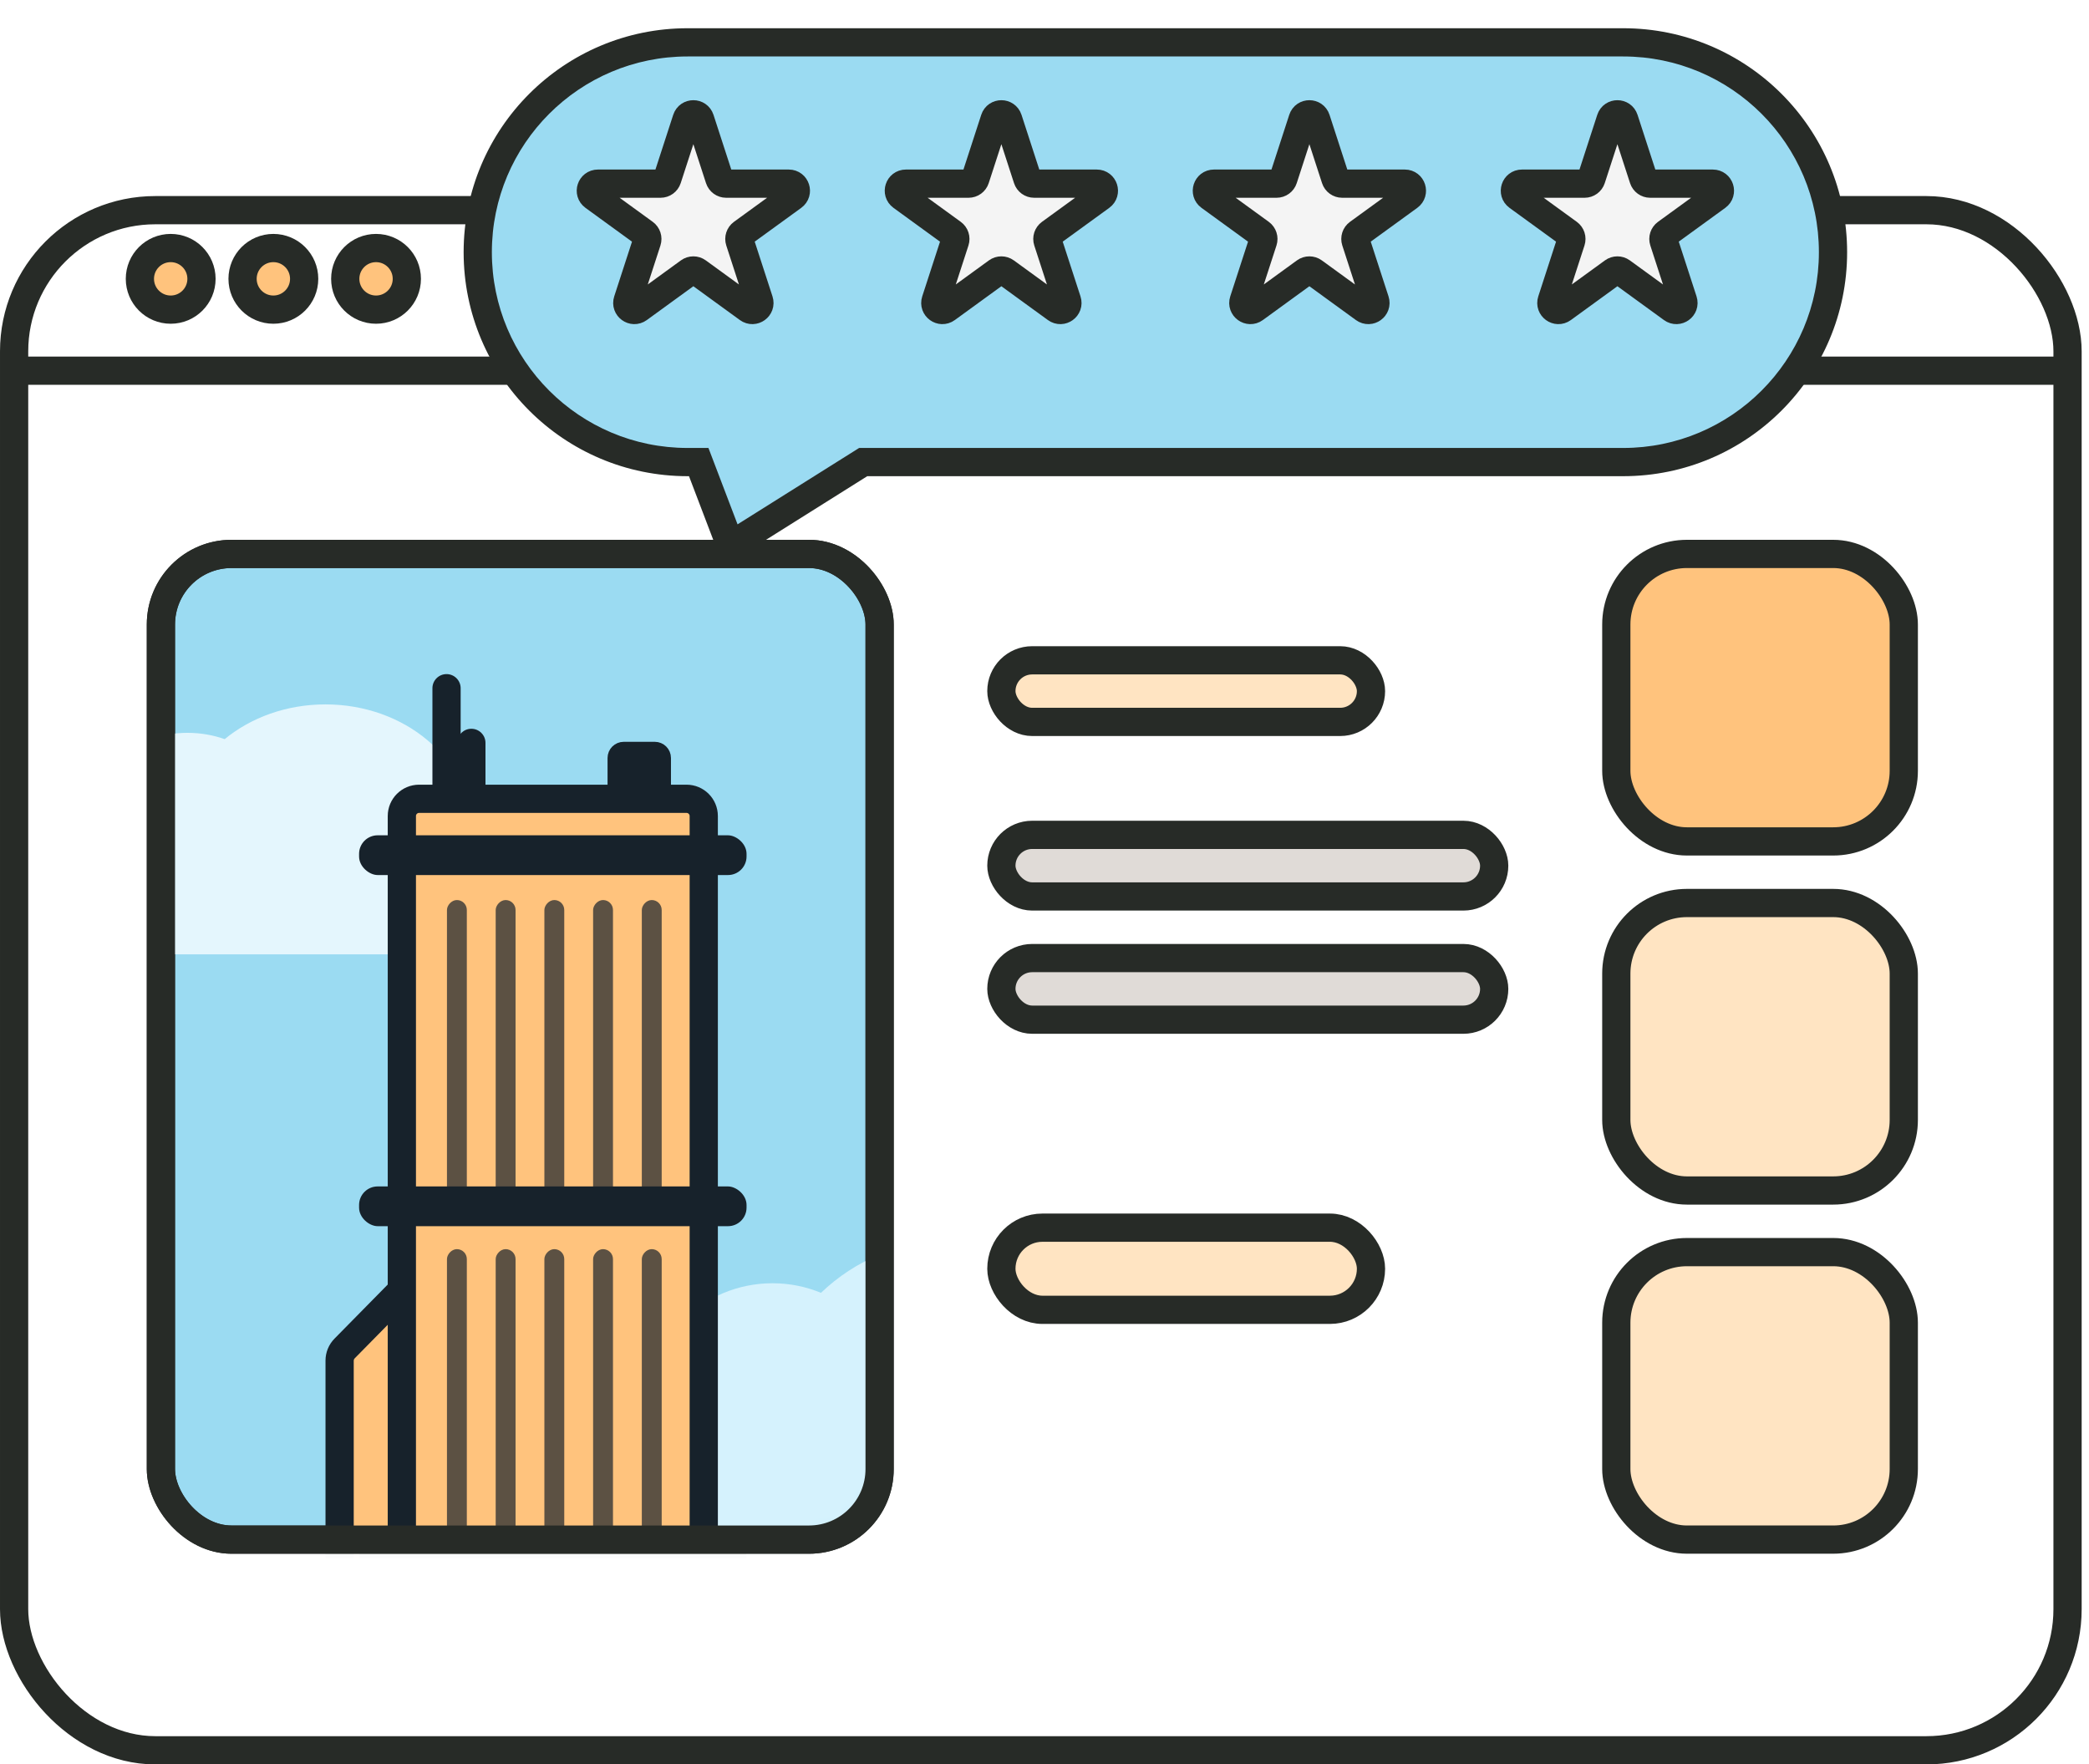 <svg width="148" height="125" viewBox="0 0 148 125" fill="none" xmlns="http://www.w3.org/2000/svg">
<path d="M100.268 92.54H86.811H73.354V112.18H86.811H100.268" stroke="#272B27" stroke-width="2"/>
<g filter="url(#filter0_d_381_637)">
<rect x="1" y="12.89" width="145.48" height="109.11" rx="10" fill="white"/>
<rect x="1" y="12.89" width="145.48" height="109.11" rx="10" stroke="#272B27" stroke-width="2"/>
</g>
<path d="M1.341 26.262H146.822" stroke="#272B27" stroke-width="2"/>
<ellipse cx="12.093" cy="19.754" rx="2.182" ry="2.182" fill="#FFC37D" stroke="#272B27" stroke-width="2"/>
<ellipse cx="19.367" cy="19.754" rx="2.182" ry="2.182" fill="#FFC37D" stroke="#272B27" stroke-width="2"/>
<ellipse cx="26.641" cy="19.754" rx="2.182" ry="2.182" fill="#FFC37D" stroke="#272B27" stroke-width="2"/>
<rect x="114.511" y="39.243" width="20.367" height="20.367" rx="5" fill="#FFC37D" stroke="#272B27" stroke-width="2"/>
<rect x="114.511" y="63.974" width="20.367" height="20.367" rx="5" fill="#FFE4C2" stroke="#272B27" stroke-width="2"/>
<rect x="114.511" y="88.706" width="20.367" height="20.367" rx="5" fill="#FFE4C2" stroke="#272B27" stroke-width="2"/>
<rect x="11.4" y="39.243" width="50.918" height="69.831" rx="5" fill="#9BDBF2" stroke="#272B27" stroke-width="2"/>
<mask id="mask0_381_637" style="mask-type:alpha" maskUnits="userSpaceOnUse" x="11" y="39" width="52" height="71">
<rect x="11.764" y="39.243" width="50.554" height="69.831" rx="5" fill="#E0DBD7"/>
</mask>
<g mask="url(#mask0_381_637)">
<path fill-rule="evenodd" clip-rule="evenodd" d="M55.009 98.837C55.009 98.77 55.064 98.715 55.132 98.715V98.715C55.199 98.715 55.254 98.77 55.254 98.837V100.716C55.254 101.179 55.629 101.554 56.092 101.554H56.349C56.811 101.554 57.187 101.179 57.187 100.716V99.67C57.187 99.602 57.241 99.547 57.309 99.547V99.547C57.377 99.547 57.431 99.602 57.431 99.67V100.716C57.431 101.179 57.807 101.554 58.269 101.554H62.054C62.32 101.554 62.537 101.77 62.537 102.037V102.199C62.537 102.376 62.393 102.52 62.215 102.52V102.52C62.038 102.52 61.894 102.664 61.894 102.842V158.075C61.894 158.537 61.519 158.913 61.056 158.913H46.34C45.877 158.913 45.502 158.537 45.502 158.075V115.793C45.502 115.676 45.527 115.559 45.575 115.452L49.052 107.659C49.1 107.551 49.124 107.435 49.124 107.317V102.842C49.124 102.664 48.98 102.52 48.803 102.52V102.52C48.625 102.52 48.481 102.376 48.481 102.199V102.037C48.481 101.77 48.698 101.554 48.964 101.554H49.289C49.519 101.554 49.706 101.368 49.706 101.138V101.138C49.706 100.908 49.892 100.721 50.122 100.721H50.956C51.186 100.721 51.373 100.908 51.373 101.138V101.161C51.373 101.378 51.549 101.554 51.766 101.554V101.554C51.983 101.554 52.16 101.378 52.16 101.161V101.138C52.16 100.908 52.346 100.721 52.576 100.721H53.41C53.64 100.721 53.827 100.908 53.827 101.138V101.138C53.827 101.368 54.013 101.554 54.243 101.554H54.418C54.745 101.554 55.009 101.289 55.009 100.963V98.837Z" fill="#FFF3EB"/>
<path fill-rule="evenodd" clip-rule="evenodd" d="M85.493 107.784C85.493 104.773 83.573 102.21 80.891 101.253C80.872 93.85 74.866 87.856 67.459 87.856C63.852 87.856 60.577 89.277 58.164 91.591C57.106 91.154 55.945 90.912 54.728 90.912C49.754 90.912 45.722 94.944 45.722 99.918C45.722 100.361 45.754 100.796 45.816 101.221C43.085 102.152 41.122 104.739 41.122 107.784C41.122 111.613 44.226 114.717 48.055 114.717H67.336C67.377 114.718 67.418 114.718 67.459 114.718C67.5 114.718 67.541 114.718 67.582 114.717H78.56C82.389 114.717 85.493 111.613 85.493 107.784Z" fill="#D5F2FD"/>
<path fill-rule="evenodd" clip-rule="evenodd" d="M6.414 58.576C6.381 58.339 6.364 58.098 6.364 57.854C6.364 54.576 9.46 51.918 13.28 51.918C14.215 51.918 15.106 52.077 15.919 52.365C17.772 50.84 20.287 49.903 23.057 49.903C28.688 49.903 33.266 53.776 33.37 58.587C35.397 59.055 36.907 60.871 36.907 63.039C36.907 65.563 34.861 67.609 32.337 67.609H7.4C4.876 67.609 2.831 65.563 2.831 63.039C2.831 60.854 4.364 59.027 6.414 58.576Z" fill="#E4F6FD"/>
<path d="M34.395 52.63C34.395 52.077 33.947 51.63 33.395 51.63C32.843 51.63 32.395 52.077 32.395 52.63L34.395 52.63ZM32.395 52.63L32.395 65.3L34.395 65.3L34.395 52.63L32.395 52.63Z" fill="#17222B"/>
<path d="M43.701 56.973L43.701 53.7C43.701 53.43 43.92 53.211 44.19 53.211L46.39 53.211C46.66 53.211 46.879 53.43 46.879 53.7L46.879 56.973L43.701 56.973Z" fill="#17222B" stroke="#17222B" stroke-width="1.315"/>
<path d="M32.636 48.757C32.636 48.205 32.188 47.757 31.636 47.757C31.084 47.757 30.636 48.205 30.636 48.757L32.636 48.757ZM30.636 48.757L30.636 61.427L32.636 61.427L32.636 48.757L30.636 48.757Z" fill="#17222B"/>
<path d="M36.071 83.691L24.411 95.537C24.187 95.765 24.061 96.073 24.061 96.393V119.187H36.071V83.691Z" fill="#FFC37D"/>
<path d="M36.071 83.691L35.358 82.99L37.071 81.25V83.691H36.071ZM24.061 119.187V120.187H23.061V119.187H24.061ZM36.071 119.187H37.071V120.187H36.071V119.187ZM24.411 95.537L25.124 96.238L24.411 95.537ZM24.061 118.187H36.071V120.187H24.061V118.187ZM35.071 119.187V83.691H37.071V119.187H35.071ZM25.061 96.393V119.187H23.061V96.393H25.061ZM36.783 84.393L25.124 96.238L23.699 94.835L35.358 82.99L36.783 84.393ZM23.061 96.393C23.061 95.81 23.29 95.251 23.699 94.835L25.124 96.238C25.083 96.279 25.061 96.335 25.061 96.393H23.061Z" fill="#17222B"/>
<path d="M48.638 56.591C49.312 56.591 49.859 57.137 49.859 57.812V82.439V123.914H28.47V82.439V57.812C28.47 57.137 29.017 56.591 29.691 56.591H48.638Z" fill="#FFC37D" stroke="#17222B" stroke-width="2"/>
<rect width="2.816" height="27.452" rx="1.315" transform="matrix(4.98169e-08 -1 -1 -3.83541e-08 52.891 61.993)" fill="#17222B"/>
<rect opacity="0.7" width="1.408" height="21.529" rx="0.704" transform="matrix(-1 0 0 1 33.074 63.764)" fill="#17222B"/>
<rect opacity="0.7" width="1.408" height="21.529" rx="0.704" transform="matrix(-1 0 0 1 33.074 88.496)" fill="#17222B"/>
<rect opacity="0.7" width="1.408" height="21.529" rx="0.704" transform="matrix(-1 0 0 1 36.526 63.764)" fill="#17222B"/>
<rect opacity="0.7" width="1.408" height="21.529" rx="0.704" transform="matrix(-1 0 0 1 36.526 88.496)" fill="#17222B"/>
<rect opacity="0.7" width="1.408" height="21.529" rx="0.704" transform="matrix(-1 0 0 1 39.976 63.764)" fill="#17222B"/>
<rect opacity="0.7" width="1.408" height="21.529" rx="0.704" transform="matrix(-1 0 0 1 39.976 88.496)" fill="#17222B"/>
<rect opacity="0.7" width="1.408" height="21.529" rx="0.704" transform="matrix(-1 0 0 1 43.428 63.764)" fill="#17222B"/>
<rect opacity="0.7" width="1.408" height="21.529" rx="0.704" transform="matrix(-1 0 0 1 43.428 88.496)" fill="#17222B"/>
<rect opacity="0.7" width="1.408" height="21.529" rx="0.704" transform="matrix(-1 0 0 1 46.879 63.764)" fill="#17222B"/>
<rect opacity="0.7" width="1.408" height="21.529" rx="0.704" transform="matrix(-1 0 0 1 46.879 88.496)" fill="#17222B"/>
<rect width="2.816" height="27.452" rx="1.315" transform="matrix(4.98169e-08 -1 -1 -3.83541e-08 52.891 86.869)" fill="#17222B"/>
<rect width="2.816" height="27.452" rx="1.315" transform="matrix(4.98169e-08 -1 -1 -3.83541e-08 52.891 111.746)" fill="#17222B"/>
</g>
<rect x="70.945" y="86.975" width="26.186" height="5.819" rx="2.91" fill="#FFE4C2" stroke="#272B27" stroke-width="2"/>
<rect x="70.945" y="59.146" width="34.915" height="4.364" rx="2.182" fill="#E0DBD7" stroke="#272B27" stroke-width="2"/>
<rect x="70.945" y="46.78" width="26.186" height="4.364" rx="2.182" fill="#FFE4C2" stroke="#272B27" stroke-width="2"/>
<rect x="70.945" y="67.875" width="34.915" height="4.364" rx="2.182" fill="#E0DBD7" stroke="#272B27" stroke-width="2"/>
<rect x="11.4" y="39.243" width="50.918" height="69.831" rx="5" stroke="#272B27" stroke-width="2"/>
<g filter="url(#filter1_d_381_637)">
<path fill-rule="evenodd" clip-rule="evenodd" d="M114.996 1C123.208 1 129.864 7.657 129.864 15.868C129.864 24.079 123.208 30.736 114.996 30.736H61.156L51.754 36.643L49.502 30.736H48.715C40.504 30.736 33.847 24.079 33.847 15.868C33.847 7.657 40.504 1 48.715 1H114.996Z" fill="#9BDBF2"/>
<path d="M61.156 30.736L60.624 29.889L60.867 29.736H61.156V30.736ZM51.754 36.643L52.285 37.49L51.253 38.138L50.819 36.999L51.754 36.643ZM49.502 30.736V29.736H50.191L50.437 30.38L49.502 30.736ZM128.864 15.868C128.864 8.209 122.655 2 114.996 2V2.38419e-07C123.76 2.38419e-07 130.864 7.104 130.864 15.868H128.864ZM114.996 29.736C122.655 29.736 128.864 23.527 128.864 15.868H130.864C130.864 24.631 123.76 31.736 114.996 31.736V29.736ZM61.156 29.736H114.996V31.736H61.156V29.736ZM51.221 35.796L60.624 29.889L61.688 31.582L52.285 37.49L51.221 35.796ZM50.437 30.38L52.688 36.287L50.819 36.999L48.568 31.092L50.437 30.38ZM48.715 29.736H49.502V31.736H48.715V29.736ZM34.847 15.868C34.847 23.527 41.056 29.736 48.715 29.736V31.736C39.952 31.736 32.847 24.631 32.847 15.868H34.847ZM48.715 2C41.056 2 34.847 8.209 34.847 15.868H32.847C32.847 7.104 39.952 2.38419e-07 48.715 2.38419e-07V2ZM114.996 2H48.715V2.38419e-07H114.996V2Z" fill="#272B27"/>
</g>
<path d="M48.647 8.443C48.797 7.983 49.448 7.983 49.598 8.443L50.97 12.666C51.037 12.872 51.229 13.011 51.445 13.011H55.885C56.37 13.011 56.571 13.631 56.179 13.916L52.587 16.525C52.412 16.653 52.339 16.878 52.406 17.084L53.778 21.307C53.927 21.767 53.4 22.151 53.008 21.866L49.416 19.256C49.241 19.129 49.004 19.129 48.828 19.256L45.237 21.866C44.845 22.151 44.318 21.767 44.467 21.307L45.839 17.084C45.906 16.878 45.833 16.653 45.657 16.525L42.066 13.916C41.674 13.631 41.875 13.011 42.36 13.011H46.799C47.016 13.011 47.208 12.872 47.275 12.666L48.647 8.443Z" fill="#F4F4F4" stroke="#272B27" stroke-width="2"/>
<path d="M70.469 8.443C70.618 7.983 71.27 7.983 71.42 8.443L72.792 12.666C72.859 12.872 73.05 13.011 73.267 13.011H77.707C78.191 13.011 78.393 13.631 78.001 13.916L74.409 16.525C74.234 16.653 74.16 16.878 74.227 17.084L75.599 21.307C75.749 21.767 75.222 22.151 74.83 21.866L71.238 19.256C71.063 19.129 70.826 19.129 70.65 19.256L67.058 21.866C66.667 22.151 66.139 21.767 66.289 21.307L67.661 17.084C67.728 16.878 67.655 16.653 67.479 16.525L63.888 13.916C63.496 13.631 63.697 13.011 64.181 13.011H68.621C68.838 13.011 69.03 12.872 69.097 12.666L70.469 8.443Z" fill="#F4F4F4" stroke="#272B27" stroke-width="2"/>
<path d="M92.291 8.443C92.441 7.983 93.092 7.983 93.242 8.443L94.614 12.666C94.681 12.872 94.873 13.011 95.089 13.011H99.529C100.014 13.011 100.215 13.631 99.823 13.916L96.231 16.525C96.056 16.653 95.983 16.878 96.05 17.084L97.422 21.307C97.571 21.767 97.044 22.151 96.652 21.866L93.06 19.256C92.885 19.129 92.648 19.129 92.472 19.256L88.881 21.866C88.489 22.151 87.962 21.767 88.111 21.307L89.483 17.084C89.55 16.878 89.477 16.653 89.302 16.525L85.71 13.916C85.318 13.631 85.519 13.011 86.004 13.011H90.443C90.66 13.011 90.852 12.872 90.919 12.666L92.291 8.443Z" fill="#F4F4F4" stroke="#272B27" stroke-width="2"/>
<path d="M114.113 8.443C114.263 7.983 114.915 7.983 115.064 8.443L116.436 12.666C116.503 12.872 116.695 13.011 116.912 13.011H121.351C121.836 13.011 122.037 13.631 121.645 13.916L118.053 16.525C117.878 16.653 117.805 16.878 117.872 17.084L119.244 21.307C119.393 21.767 118.866 22.151 118.474 21.866L114.883 19.256C114.707 19.129 114.47 19.129 114.295 19.256L110.703 21.866C110.311 22.151 109.784 21.767 109.934 21.307L111.305 17.084C111.372 16.878 111.299 16.653 111.124 16.525L107.532 13.916C107.14 13.631 107.342 13.011 107.826 13.011H112.266C112.482 13.011 112.674 12.872 112.741 12.666L114.113 8.443Z" fill="#F4F4F4" stroke="#272B27" stroke-width="2"/>
<defs>
<filter id="filter0_d_381_637" x="0" y="11.89" width="147.48" height="113.11" filterUnits="userSpaceOnUse" color-interpolation-filters="sRGB">
<feFlood flood-opacity="0" result="BackgroundImageFix"/>
<feColorMatrix in="SourceAlpha" type="matrix" values="0 0 0 0 0 0 0 0 0 0 0 0 0 0 0 0 0 0 127 0" result="hardAlpha"/>
<feOffset dy="2"/>
<feComposite in2="hardAlpha" operator="out"/>
<feColorMatrix type="matrix" values="0 0 0 0 0.153 0 0 0 0 0.169 0 0 0 0 0.153 0 0 0 1 0"/>
<feBlend mode="normal" in2="BackgroundImageFix" result="effect1_dropShadow_381_637"/>
<feBlend mode="normal" in="SourceGraphic" in2="effect1_dropShadow_381_637" result="shape"/>
</filter>
<filter id="filter1_d_381_637" x="32.847" y="0" width="98.017" height="40.138" filterUnits="userSpaceOnUse" color-interpolation-filters="sRGB">
<feFlood flood-opacity="0" result="BackgroundImageFix"/>
<feColorMatrix in="SourceAlpha" type="matrix" values="0 0 0 0 0 0 0 0 0 0 0 0 0 0 0 0 0 0 127 0" result="hardAlpha"/>
<feOffset dy="2"/>
<feComposite in2="hardAlpha" operator="out"/>
<feColorMatrix type="matrix" values="0 0 0 0 0.153 0 0 0 0 0.169 0 0 0 0 0.153 0 0 0 1 0"/>
<feBlend mode="normal" in2="BackgroundImageFix" result="effect1_dropShadow_381_637"/>
<feBlend mode="normal" in="SourceGraphic" in2="effect1_dropShadow_381_637" result="shape"/>
</filter>
</defs>
</svg>
